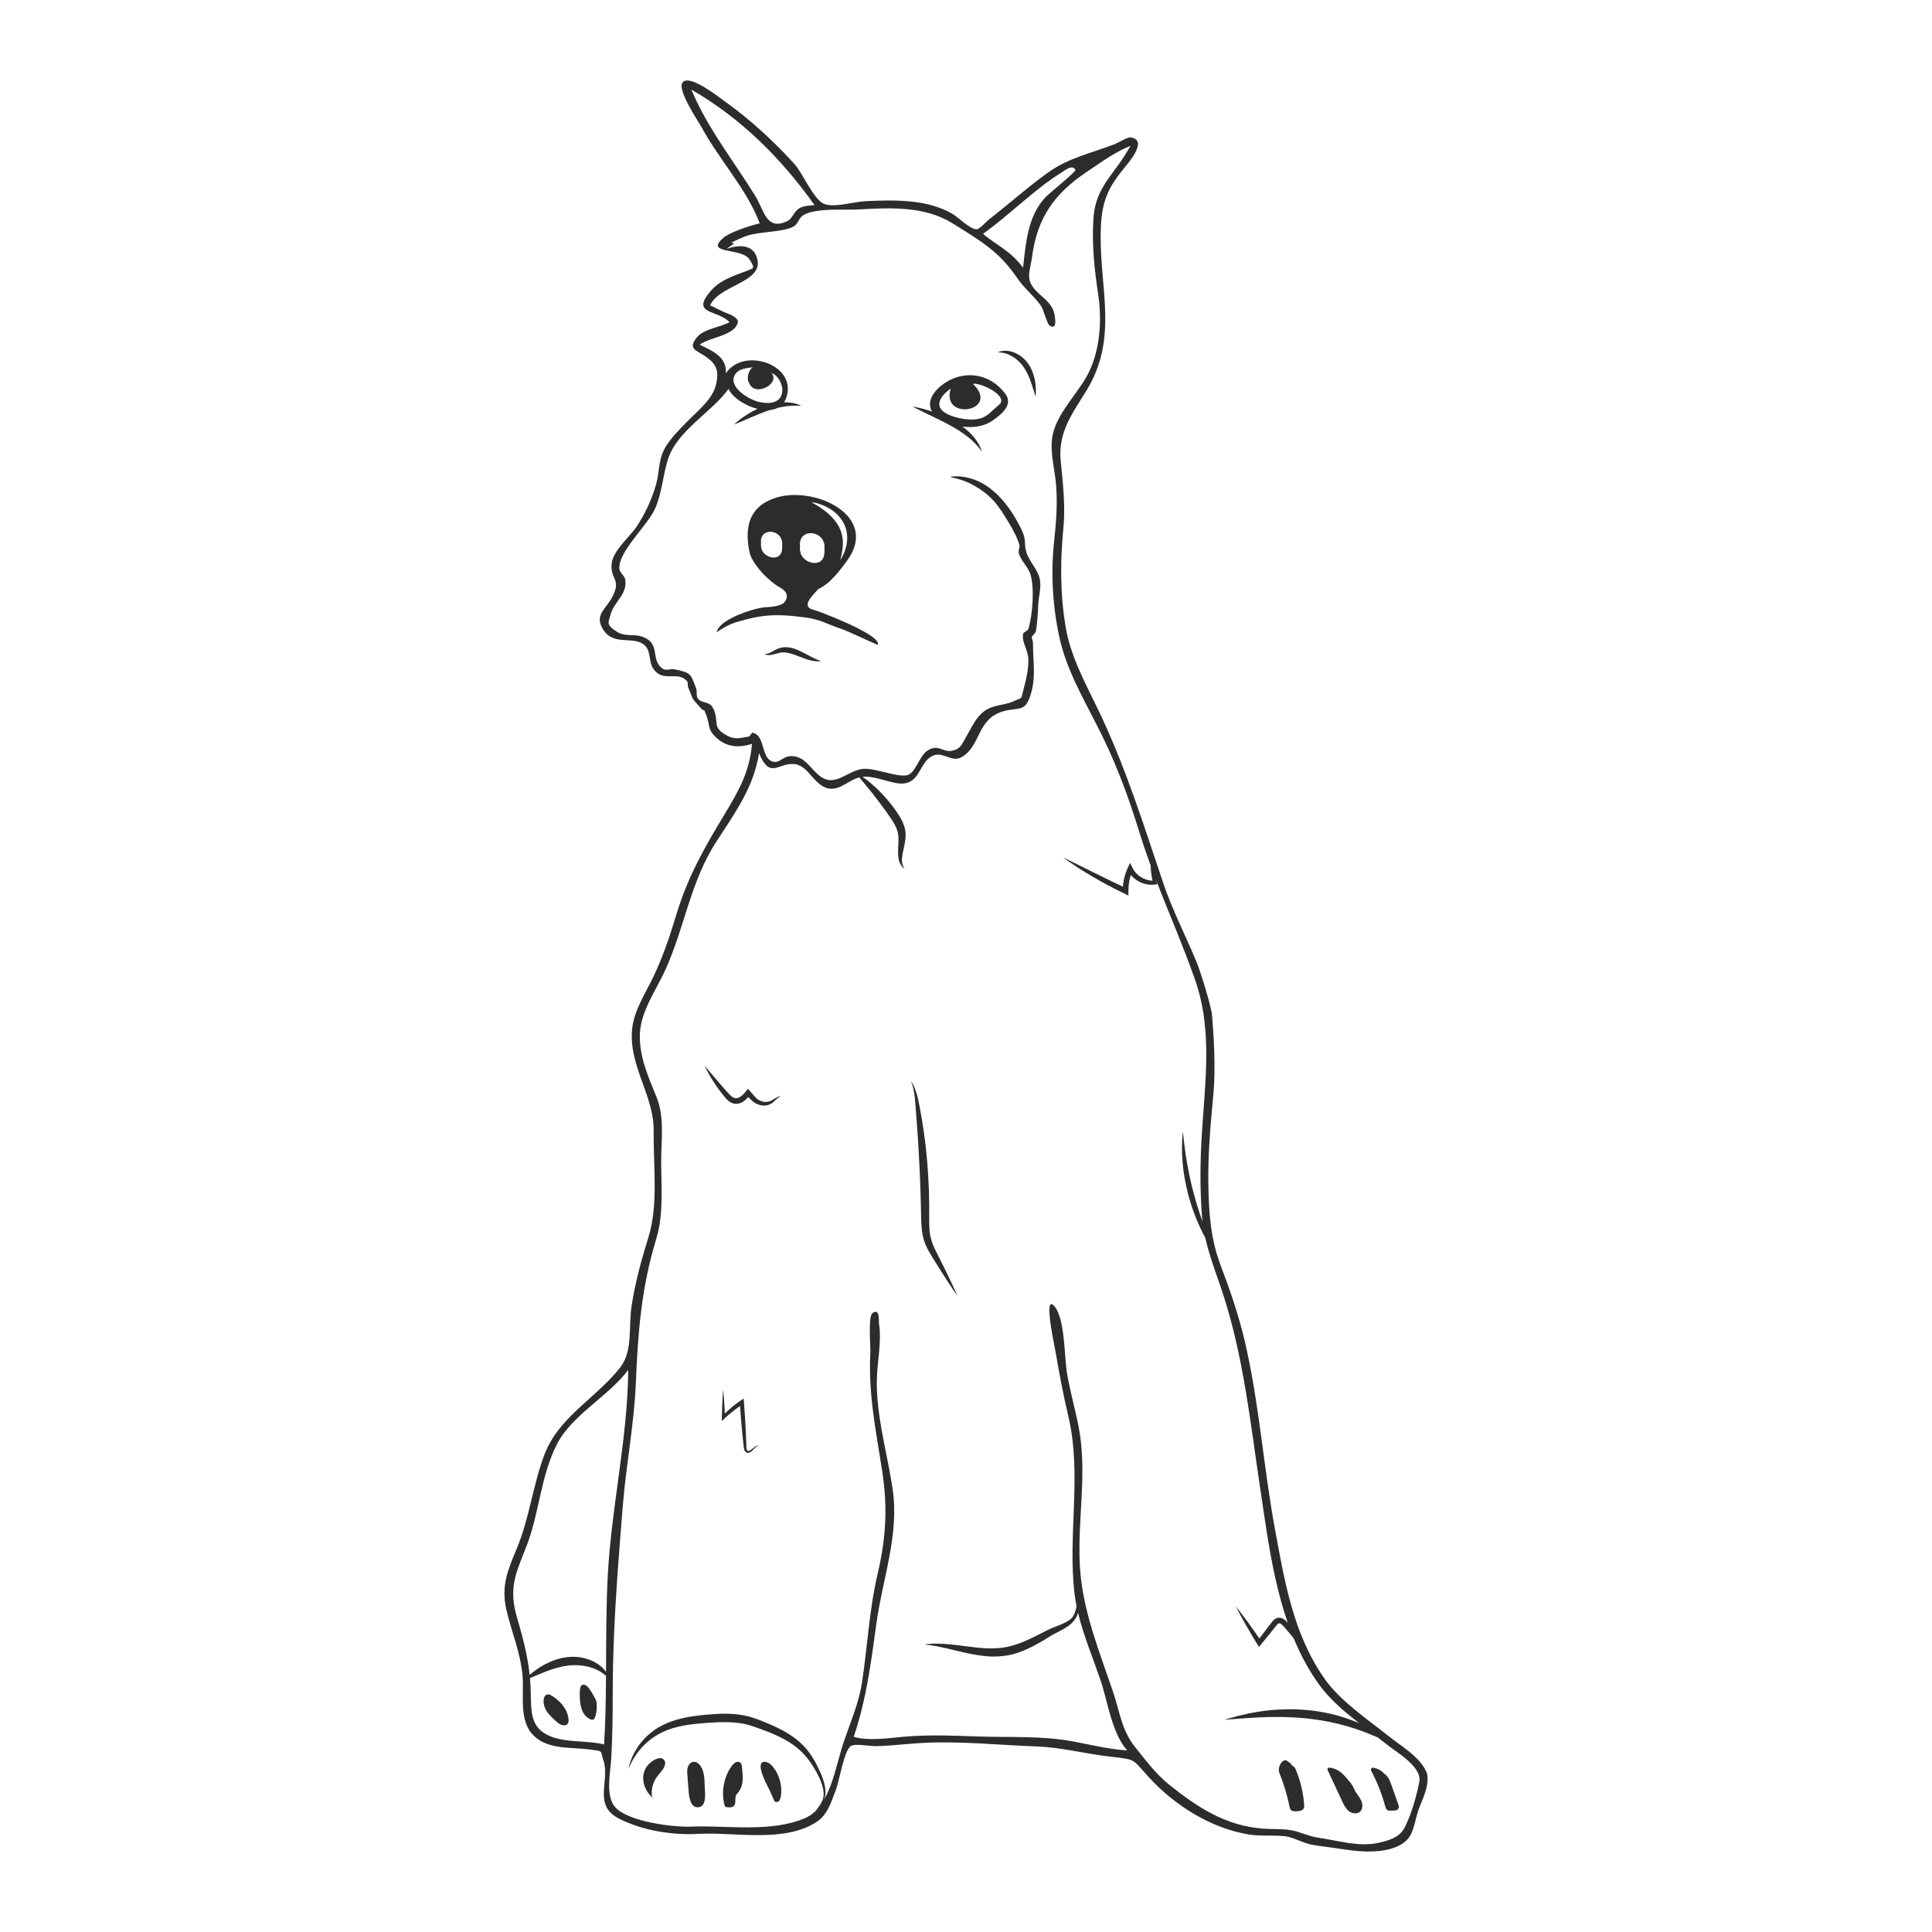 <?xml version="1.0" encoding="utf-8"?>
<!-- Designed by Vexels.com - 2020 All Rights Reserved - https://vexels.com/terms-and-conditions/  -->
<svg version="1.1" id="Layer_1" xmlns="http://www.w3.org/2000/svg" xmlns:xlink="http://www.w3.org/1999/xlink" x="0px" y="0px"
	 viewBox="0 0 1200 1200" enable-background="new 0 0 1200 1200" xml:space="preserve">
<g>
	<path fill="#2C2C2C" d="M583.446,781.353c-1.288-2.614-2.692-5.147-3.755-7.694c-1.083-2.553-1.757-5.082-2.131-7.792
		c-0.368-2.699-0.429-5.495-0.408-8.349c0.04-5.752,0.004-11.646-0.151-17.461c-0.239-5.83-0.534-11.658-1.005-17.473
		c-0.528-5.81-1.066-11.619-1.89-17.395c-0.757-5.782-1.718-11.536-2.796-17.263c-1.124-5.646-2.226-11.709-5.532-16.61
		c0,0-0.001,0-0.001,0c0.333,0.806,0.612,1.621,0.867,2.441c1.457,4.691,1.745,9.589,2.114,14.513
		c0.473,5.779,0.867,11.558,1.27,17.328c0.335,5.777,0.761,11.54,1,17.314c0.296,5.77,0.571,11.54,0.707,17.314
		c0.239,5.789,0.313,11.506,0.425,17.364c0.106,2.946,0.291,5.969,0.838,9.006c0.508,3.029,1.553,6.104,2.962,8.797
		c1.394,2.716,2.944,5.191,4.473,7.65l4.637,7.384c3.154,4.885,6.295,9.778,9.644,14.555c0.001,0.001,0.001,0.002,0.002,0.003v0
		c-2.328-5.35-4.865-10.583-7.388-15.824L583.446,781.353z"/>
	<path fill="#2C2C2C" d="M886.457,1102.011c-0.425-1.393-1.062-2.73-1.835-4.025c-0.049-0.081-0.101-0.161-0.151-0.241
		c-4.754-7.74-14.908-13.813-21.477-19.038c-12.901-10.263-30.09-21.859-39.657-35.158c-19.925-27.699-25.411-61.024-31.435-93.718
		c-7.128-38.691-9.776-78.252-18.707-116.608c-3.774-16.21-9.155-31.801-15.046-47.31c-6.259-16.481-7.336-32.73-7.625-50.248
		c-0.131-7.931,0.1-15.814,0.528-23.681c0.59-10.825,1.566-21.62,2.599-32.464c1.552-16.3,0.165-37.722-0.891-49.608
		c-0.739-5.614-6.777-25.602-9.593-32.447c-6.778-16.475-14.94-32.02-20.65-48.953c-12.394-36.755-23.328-71.974-40.12-107.046
		c-8.164-17.052-17.546-33.72-20.609-52.584c-0.415-2.56-0.778-5.103-1.092-7.634c-0.67-5.409-1.101-10.762-1.346-16.099
		c-0.226-4.919-0.288-9.828-0.196-14.753c0.136-7.308,0.589-14.656,1.307-22.151c0.485-5.064,0.59-9.973,0.478-14.83
		c-0.206-8.987-1.187-17.786-2.106-26.99c-1.775-17.766,6.89-29.073,15.818-43.549c1.855-3.008,3.429-5.996,4.777-8.972
		c13.801-30.451,2.884-59.479,4.333-92.878c0.695-16.013,4.446-24.39,14.449-36.622c3.344-4.09,14.934-17.389,4.072-19.062
		c-1.991-0.307-7.795,3.373-9.72,4.121c-14.919,5.791-28.796,8.443-41.996,17.972c-12.534,9.048-24.088,19.376-36.303,28.868
		c-1.715,1.333-5.698,5.975-7.661,6.116c-3.707,0.267-11.897-7.798-15.151-9.672c-15.914-9.162-36.043-8.591-53.991-7.797
		c-6.863,0.304-19.771,4.35-25.789,1.601c-6.495-2.967-13.244-19.194-18.176-24.638c-12.587-13.897-27.268-27.462-42.545-38.392
		c-4.712-3.372-22.139-17.302-26.809-12.533c-4.177,4.264,9.62,24.338,11.639,28.064c11.018,20.333,27.818,38.008,36.116,59.638
		c-4.886,1.18-18.325,5.317-22.553,8.979c-11.597,10.042,9.206,6.332,15.32,12.412c1.212,1.205,3.034,4.739,3.301,5.773
		c-0.607,0.105-0.733,0.384-0.379,0.837c-8.294,3.778-19.016,5.82-26.016,13.877c-13.029,14.998,4.084,11.59,11.559,19.526
		c-5.731,3.254-15.903,4.092-20.209,9.36c-6.005,7.343-0.464,7.949,5.187,11.875c6.774,4.706,8.701,8.624,6.607,17.618
		c-2.12,9.106-11.436,16.269-18.168,23.179c-4.529,4.65-9.301,9.358-12.776,14.858c-5.104,8.08-3.864,15.377-6.331,24.103
		c-2.549,9.017-6.887,18.34-12.073,26.073c-4.181,6.233-14.601,14.827-15.428,22.788c-1.04,9.992,5.808,9.446,0.881,19.853
		c-3.979,8.407-11.566,11.484-6.697,20.37c6.49,11.847,19.511,4.192,26.41,10.749c4.028,3.829,2.21,10.145,5.334,14.549
		c6.212,8.754,14.682,0.994,20.665,7.397c1.143,1.223,0.356,2.774,0.891,4.05c4.11,9.803,1.646,5.638,7.161,12.14
		c3.966,4.675,1.619-1.148,4.112,5.129c2.286,5.755,0.527,8.408,5.579,13.39c6.66,6.569,14.185,7.102,22.797,4.478
		c-1.444,17.254-8.113,28.95-17.02,43.691c-12.839,21.25-22.905,38.932-30.14,62.898c-3.923,12.995-8.08,25.411-13.924,37.714
		c-4.972,10.468-12.184,21.067-13.351,32.796c-2.285,22.966,13.673,41.198,13.365,63.326c-0.297,21.256,3.076,45.661-3.258,66.042
		c-4.397,14.15-8.111,27.705-10.409,42.4c-2.099,13.429,0.985,28.225-7.266,38.643c-15.201,19.192-38.115,30.532-46.982,54.111
		c-7.044,18.734-9.322,39.292-16.811,57.46c-5.729,13.899-10.296,23.615-6.65,39.119c3.269,13.897,8.928,26.895,9.988,41.314
		c0.948,12.897-2.917,29.502,9.079,38.35c9.38,6.918,22.206,5.21,33.031,6.773c8.355,1.206,5.922,0.454,7.943,6.201
		c4.586,13.035-6.652,28.082,9.475,36.5c14.412,7.523,33.5,10.608,49.418,9.677c22.438-1.312,53.68,5.864,73.761-7.527
		c6.938-4.626,8.964-12.383,11.882-19.885c2.134-5.487,4.893-23.759,9.122-27.058c2.401-1.873,11.606,0.058,16.046-0.04
		c8.794-0.194,17.477-1.281,26.187-1.849c24.197-1.579,49.029,1.161,73.245,2.045c15.756,0.575,29.885,4.494,45.439,6.278
		c16.947,1.944,13.685,1.21,24.472,12.995c15.926,17.401,38.416,31.471,61.701,35.362c7.628,1.275,15.188,0.322,22.487,1.107
		c5.574,0.599,11.438,4.391,17.248,5.366c6.357,1.066,12.802,1.726,19.172,2.755c11.034,1.782,29.915,3.365,39.275-5.508
		c4.743-4.495,5.381-13.413,7.596-19.378C883.746,1116.861,887.652,1109.703,886.457,1102.011z M612.522,143.83
		c15.792-11.645,30.957-26.844,46.118-36.235c1.289-0.798,2.882-2.01,4.424-2.803c1.968-1.013,3.854-1.343,4.915,0.742
		c0.514,1.01-16.285,14.543-18.387,16.73c-11.239,11.695-12.431,28.581-14.124,43.966c-0.002,0.019-0.004,0.039-0.006,0.058
		c-8.144-10.81-15.828-13.484-24.884-21.023C611.225,144.788,611.874,144.309,612.522,143.83z M469.357,122.089
		c-13.628-22.17-29.812-42.201-39.958-66.449c0.021,0.012,0.041,0.025,0.062,0.037c30.911,17.816,55.934,42.838,76.448,71.711
		c0.004,0.005,0.007,0.01,0.011,0.015c-2.945,0.262-6.448,0.389-9.075,1.752c-0.008,0.005-0.018,0.008-0.027,0.012
		c-3.552,1.858-4.675,6.485-7.364,7.893c-0.001,0.001-0.002,0.002-0.004,0.003C475.967,144.101,474.446,130.149,469.357,122.089z
		 M376.386,1043.02c-0.106,13.497-0.355,26.988-1.166,40.464c-0.001,0.009-0.001,0.018-0.002,0.027
		c-2.725-0.679-5.544-1.07-8.402-1.344c-0.011-0.001-0.023-0.002-0.035-0.004c-8.586-0.82-17.523-0.583-25.327-3.882
		c-12.208-5.159-11.532-15.457-11.781-27.293c-0.062-2.945-0.262-5.819-0.524-8.667c0.009-0.004,0.019-0.008,0.029-0.012
		c0.003-0.001,0.006-0.003,0.01-0.004c1.528-0.648,3.04-1.296,4.543-1.936c1.711-0.728,3.417-1.441,5.127-2.087
		c4.61-1.776,9.244-3.164,13.936-3.761c4.605-0.578,9.382-0.24,13.903,1.092c1.517,0.447,3.003,1.025,4.439,1.732
		c1.867,0.919,3.641,2.074,5.264,3.518C376.394,1041.582,376.392,1042.301,376.386,1043.02z M376.413,1038.428
		c-0.486-0.674-1.002-1.329-1.573-1.94c-1.892-1.946-4.165-3.558-6.643-4.725c-4.963-2.336-10.595-3.156-16.069-2.471
		c-5.41,0.679-10.513,2.646-15.058,5.249c-2.884,1.673-5.561,3.596-8.074,5.71c-0.01,0.008-0.019,0.016-0.029,0.024
		c-0.002,0.002-0.005,0.004-0.008,0.006c-0.029-0.271-0.045-0.547-0.076-0.817c-0.009-0.078-0.015-0.157-0.024-0.234
		c-0.243-2.093-0.551-4.163-0.886-6.225c-0.095-0.584-0.185-1.17-0.287-1.753c-0.304-1.737-0.637-3.468-0.998-5.195
		c-1.427-6.825-3.269-13.594-5.337-20.551c-5.734-19.292-1.107-27.801,5.679-45.194c7.903-20.255,8.678-43.001,18.759-63.025
		c9.256-18.384,31.913-29.716,44.428-46.448c0,0.01,0,0.019,0,0.029v0c-0.379,42.073-10.233,84.129-12.642,126.197
		C376.44,997.514,376.533,1017.978,376.413,1038.428z M508.793,1122.313c-0.416,0.524-0.843,1.033-1.287,1.518
		c-0.202,0.22-0.409,0.431-0.615,0.643c-0.028,0.029-0.055,0.058-0.083,0.087c0.008-0.011,0.017-0.021,0.025-0.032
		c0.734-1.013,1.608-1.902,2.44-2.845C509.114,1121.896,508.956,1122.107,508.793,1122.313z M881.66,1106.221
		c-0.242,1.274-0.518,2.591-0.813,3.928c-0.159,0.718-0.333,1.449-0.505,2.179c-0.147,0.617-0.294,1.232-0.451,1.855
		c-0.238,0.948-0.482,1.899-0.743,2.853c-0.397,1.445-0.817,2.888-1.264,4.323c-1.397,4.499-3.035,8.846-4.859,12.615
		c-0.144,0.298-0.281,0.62-0.428,0.911c-1.579,3.129-3.989,5.199-6.918,6.682c-2.943,1.49-6.41,2.387-10.093,3.166
		c-11.776,2.491-25.224-1.656-36.927-3.342c-6.048-0.871-11.686-3.88-17.447-4.748c-5.51-0.831-11.318-0.401-17.11-0.878
		c-22.97-1.892-40.089-13.009-57.742-27.144c-8.517-6.82-14.463-14.995-21.272-23.402c-8.377-10.342-9.538-21.923-13.749-34.376
		c-0.128-0.379-0.259-0.757-0.388-1.136c-4.117-12.1-8.547-24.015-12.23-36.087c-1.81-5.931-3.425-11.903-4.743-17.952
		c-0.045-0.206-0.093-0.411-0.136-0.617c-1.471-6.868-2.55-13.838-3.029-20.977c-0.319-4.778-0.393-9.54-0.342-14.293
		c0-0.059,0.001-0.117,0.001-0.176c0.282-24.475,4.236-48.667-0.486-73.222c-2.15-11.181-5.322-22.071-7.239-33.314
		c-0.049-0.291-0.091-0.63-0.137-0.942c-1.401-9.516-1.27-28.632-5.909-37.976c-0.206-0.416-0.408-0.842-0.634-1.217
		c-0.379-0.629-0.783-1.204-1.222-1.706c-0.051-0.059-0.094-0.094-0.144-0.148c-1.912-2.088-2.724-1.01-2.884,1.712
		c-0.41,6.997,3.452,24.758,3.838,26.992c2.31,13.369,4.728,26.457,7.857,39.65c8.692,36.648-0.516,73.637,3.932,110.706
		c0.307,2.556,0.745,5.119,1.268,7.684c-0.318,1.495-0.74,2.955-1.321,4.348c-0.548,1.203-1.188,2.351-2.076,3.191
		c-0.174,0.153-0.372,0.276-0.554,0.419c-0.848,0.666-1.757,1.255-2.709,1.786c-0.101,0.056-0.21,0.101-0.312,0.155
		c-2.25,1.198-4.746,2.027-7.272,3.058c-1.324,0.532-2.671,1.096-4.014,1.77c-1.286,0.655-2.525,1.261-3.766,1.92
		c-2.476,1.292-4.953,2.539-7.454,3.671c-4.966,2.333-10.061,4.167-15.265,5.061c-5.221,0.836-10.638,0.766-16.119,0.236
		c-2.734-0.268-5.503-0.608-8.28-0.956c-2.779-0.381-5.576-0.742-8.404-1.025c-0.039-0.004-0.079-0.006-0.118-0.011
		c-5.59-0.608-11.336-0.849-16.92-0.072c11.281,1.172,21.754,4.824,33.149,6.651c2.84,0.442,5.735,0.771,8.67,0.858
		c2.933,0.092,5.905-0.129,8.86-0.534c5.928-0.911,11.464-3.153,16.599-5.739c2.559-1.333,5.038-2.758,7.477-4.206
		c1.219-0.709,2.421-1.503,3.592-2.22c1.117-0.695,2.317-1.333,3.554-1.965c2.477-1.25,5.084-2.568,7.517-4.305
		c1.216-0.864,2.339-1.901,3.311-3.058c1.081-1.189,1.781-2.572,2.326-3.949c0.01-0.027,0.017-0.055,0.026-0.083
		c0.137-0.379,0.244-0.762,0.361-1.144c0.062,0.258,0.123,0.516,0.187,0.774c3.394,13.802,9.16,27.596,13.66,40.734
		c4.801,14.016,6.871,32.608,16.659,44.013c-3.962-0.241-7.798-0.731-11.587-1.339h-0.001c-7.541-1.21-14.884-2.924-22.573-4.339
		c-19.04-3.503-39.825-2.307-59.147-2.989c-15.435-0.545-30.248-1.167-45.696,0.202c-9.424,0.835-21.47,2.721-30.798,0.043
		c7.934-23.783,10.64-45.529,14.048-70.25c3.859-27.995,14.298-55.18,10.117-83.571c-0.699-4.751-1.567-9.521-2.49-14.302
		c-1.881-9.743-3.994-19.538-5.477-29.351c-1.187-7.859-1.972-15.728-1.876-23.588c0.138-11.408,3.143-24.232,1.383-35.463
		c-0.024-0.154-0.04-0.344-0.052-0.551c-0.086-1.455,0.046-4.046-0.535-5.615c-0.097-0.262-0.217-0.49-0.359-0.684
		c-0.048-0.065-0.091-0.136-0.145-0.192c-0.017-0.017-0.038-0.027-0.055-0.043c-0.052-0.049-0.108-0.088-0.165-0.129
		c-0.046-0.033-0.083-0.078-0.133-0.104c-0.017-0.009-0.037-0.013-0.054-0.021c-0.126-0.061-0.264-0.104-0.414-0.122
		c-0.053-0.006-0.114,0.003-0.17,0.003c-0.131-0.001-0.263-0.001-0.412,0.031c-0.107,0.022-0.231,0.075-0.347,0.115
		c-0.117,0.041-0.227,0.068-0.354,0.128c-0.269,0.126-0.558,0.289-0.876,0.507c-2.836,1.946-1.12,20.783-1.316,24.543
		c-1.348,25.833,3.429,48.079,7.337,73.457c3.494,22.693,2.401,41.769-2.845,64.086c-5.273,22.433-6.225,45.08-9.762,67.755
		c-2.062,13.217-7.594,25.329-11.702,37.855c-2.293,6.993-4.315,16.456-7.506,25.096c-0.293,0.792-0.592,1.58-0.906,2.356
		c-0.015,0.039-0.031,0.078-0.047,0.117c-0.915,2.254-1.926,4.424-3.055,6.453c-0.106,0.191-0.216,0.377-0.324,0.565
		c0.11-0.259,0.223-0.516,0.313-0.783c0.156-0.463,0.284-0.935,0.371-1.418c0.299-1.632,0.283-3.267,0.084-4.881
		c-0.25-2.021-0.792-4.006-1.433-5.897c-1.175-3.438-2.797-6.647-4.427-9.868c-1.688-3.195-3.713-6.28-6.134-9.078
		c-4.882-5.607-11.242-9.708-17.748-12.834c-3.258-1.612-6.594-2.976-9.936-4.315c-1.701-0.637-3.302-1.282-5.105-1.866
		c-1.791-0.586-3.612-1.064-5.446-1.416c-7.353-1.483-14.751-1.223-21.888-0.632c-7.116,0.553-14.365,1.497-21.417,3.649
		c-3.51,1.106-6.931,2.592-10.137,4.456c-3.192,1.908-6.094,4.254-8.619,6.917c-4.095,4.311-7.176,9.507-8.953,15.042
		c-0.416,1.295-0.783,2.603-1.049,3.929c2.648-6.605,6.732-12.468,11.945-16.949c5.174-4.543,11.387-7.534,18.027-9.155
		c6.612-1.769,13.576-2.252,20.585-2.786c6.983-0.46,13.915-0.598,20.536,0.587c1.655,0.294,3.277,0.699,4.864,1.196
		c1.576,0.495,3.283,1.141,4.928,1.677c3.286,1.188,6.568,2.4,9.723,3.828c6.339,2.79,12.378,6.17,17.188,11.002
		c2.431,2.384,4.537,5.122,6.433,8.046c1.933,2.909,3.602,6.015,4.97,9.204c0.779,1.88,1.472,3.837,1.841,5.825
		c0.255,1.379,0.36,2.773,0.21,4.17c-0.183,1.692-0.796,3.329-1.742,4.801c-0.903,1.455-2.102,2.757-2.98,4.264
		c-0.007,0.011-0.015,0.022-0.021,0.033c-0.468,0.472-0.949,0.926-1.448,1.352c-0.156,0.134-0.32,0.257-0.479,0.386
		c-0.62,0.498-1.255,0.973-1.924,1.396c-0.084,0.053-0.172,0.099-0.257,0.15c-0.752,0.461-1.532,0.879-2.35,1.237
		c-0.011,0.005-0.02,0.012-0.031,0.017c-21.363,9.286-48.526,4.49-71.397,5.379c-10.496,0.408-38.383-2.888-46.709-11.984
		c-6.294-6.876-3.071-21.612-2.573-29.871c0.833-13.82,0.945-27.615,0.966-41.456c0.038-24.784,1.261-48.976,2.957-73.277
		c1-14.33,2.164-28.698,3.349-43.248c2.049-25.141,7.023-50.461,8.052-75.636c1.296-31.657,3.415-59.128,12.678-89.623
		c0.015-0.05,0.028-0.098,0.043-0.148c4.697-15.427,2.977-32.326,3.015-48.298c0.032-13.337,2.147-27.083-2.89-39.576
		c-5.094-12.64-10.869-25.197-10.336-39.262c0.538-14.188,10.124-27.135,15.835-39.765c12.056-26.663,15.587-54.936,31.755-79.791
		c2.743-4.216,5.529-8.394,8.222-12.599c0.178-0.277,0.354-0.554,0.53-0.832c0.564-0.887,1.128-1.775,1.681-2.666
		c0.806-1.295,1.595-2.595,2.372-3.9c0.332-0.558,0.656-1.118,0.981-1.678c0.475-0.818,0.941-1.64,1.401-2.463
		c0.338-0.606,0.68-1.211,1.01-1.821c0.647-1.195,1.272-2.398,1.88-3.609c0.379-0.759,0.738-1.526,1.1-2.292
		c0.275-0.581,0.546-1.165,0.811-1.751c0.384-0.853,0.762-1.708,1.122-2.572c0.187-0.447,0.357-0.901,0.537-1.351
		c2.189-5.498,3.865-11.216,4.749-17.283c0.009,0.02,0.016,0.037,0.025,0.057c0.388,0.937,0.77,1.777,1.146,2.545
		c6.392,13.025,11.421,2.933,21.241,4.246c8.967,1.199,12.587,15.419,22.853,15.273c3.88-0.055,7.311-2.302,10.845-4.317
		c0.417-0.238,0.837-0.472,1.258-0.7c0.152-0.082,0.303-0.161,0.455-0.241c0.444-0.233,0.893-0.452,1.343-0.661
		c0.161-0.075,0.321-0.15,0.482-0.221c0.497-0.217,0.999-0.412,1.507-0.586c0.051-0.017,0.104-0.031,0.155-0.048
		c0.133-0.044,0.266-0.084,0.4-0.125c0.189-0.057,0.377-0.115,0.568-0.164c0.005,0.006,0.01,0.012,0.015,0.018
		c2.836,3.395,5.649,6.757,8.357,10.162c3.657,4.653,7.186,9.356,10.513,14.203c1.661,2.403,3.198,4.767,4.202,7.209
		c0.509,1.22,0.868,2.449,1.056,3.711c0.196,1.268,0.216,2.661,0.212,4.085c-0.072,2.861-0.391,5.916-0.198,9.083
		c0.125,1.571,0.384,3.202,1.038,4.693c0.109,0.257,0.245,0.499,0.377,0.744c0.633,1.174,1.501,2.196,2.545,2.908
		c-1.726-2.589-1.856-5.449-1.372-8.265c0.398-2.832,1.25-5.686,1.709-8.796c0.232-1.56,0.429-3.175,0.318-4.894
		c-0.065-1.726-0.468-3.428-0.998-5.015c-1.095-3.191-2.824-5.923-4.548-8.453c-3.476-5.029-7.416-9.743-11.819-13.968
		c-2.912-2.824-6.029-5.433-9.334-7.773c0.029-0.003,0.058-0.007,0.088-0.01c0.238-0.024,0.474-0.058,0.715-0.072
		c0.46-0.026,0.925-0.026,1.391-0.017c0.147,0.003,0.294,0.004,0.442,0.01c0.866,0.035,1.741,0.131,2.621,0.259
		c0.097,0.014,0.194,0.027,0.292,0.042c0.807,0.123,1.619,0.29,2.432,0.466c0.345,0.075,0.689,0.15,1.034,0.232
		c0.389,0.092,0.777,0.192,1.166,0.291c2.226,0.57,4.442,1.226,6.594,1.784c0.065,0.017,0.133,0.037,0.198,0.054
		c0.076,0.02,0.147,0.031,0.222,0.05c0.976,0.247,1.943,0.476,2.885,0.655c0.381,0.072,0.759,0.14,1.133,0.196
		c0.324,0.049,0.646,0.094,0.964,0.129c0.726,0.079,1.443,0.139,2.135,0.132c0.021,0,0.042,0,0.063-0.001
		c0.354-0.004,0.703-0.022,1.046-0.052c0.101-0.009,0.198-0.026,0.298-0.037c0.272-0.032,0.549-0.051,0.813-0.102
		c0.214-0.041,0.395-0.112,0.598-0.163c0.303-0.074,0.609-0.147,0.891-0.242c0.201-0.068,0.387-0.15,0.578-0.228
		c0.284-0.115,0.562-0.235,0.826-0.37c0.157-0.081,0.31-0.165,0.461-0.252c0.294-0.17,0.575-0.353,0.844-0.547
		c0.099-0.071,0.2-0.138,0.295-0.211c0.429-0.334,0.824-0.701,1.2-1.087c0.064-0.065,0.126-0.132,0.189-0.199
		c2.139-2.287,3.524-5.321,5.258-8.069c0.084-0.134,0.166-0.268,0.252-0.4c0.396-0.607,0.807-1.202,1.257-1.762
		c0.023-0.029,0.047-0.057,0.07-0.086c0.333-0.41,0.691-0.798,1.066-1.17c0.073-0.072,0.143-0.144,0.218-0.215
		c0.356-0.337,0.739-0.649,1.141-0.944c0.089-0.066,0.171-0.138,0.263-0.201c0.487-0.334,1-0.644,1.564-0.907
		c0.005-0.002,0.009-0.003,0.014-0.005c0.397-0.184,0.788-0.328,1.175-0.44c0.032-0.009,0.063-0.016,0.093-0.025
		c0.461-0.127,0.913-0.193,1.362-0.232c0.197-0.019,0.393-0.026,0.588-0.03c0.224-0.003,0.448,0.004,0.669,0.018
		c0.331,0.019,0.658,0.066,0.985,0.118c0.205,0.033,0.409,0.07,0.613,0.114c0.046,0.01,0.091,0.021,0.136,0.031
		c3.782,0.858,7.315,3.318,11.332,1.763c0.012-0.004,0.023-0.007,0.035-0.011c0.416-0.163,0.836-0.36,1.264-0.616
		c0.001-0.001,0.002-0.001,0.003-0.002c0.674-0.405,1.293-0.845,1.879-1.309c0.119-0.094,0.228-0.194,0.343-0.29
		c0.45-0.375,0.879-0.765,1.284-1.172c0.128-0.129,0.255-0.26,0.38-0.392c0.404-0.431,0.789-0.875,1.153-1.332
		c0.068-0.086,0.141-0.168,0.208-0.255c3.358-4.358,5.128-9.794,8.147-14.47c0.065-0.1,0.132-0.198,0.198-0.297
		c0.288-0.436,0.584-0.867,0.899-1.287c0.086-0.115,0.182-0.224,0.27-0.338c0.489-0.631,1.021-1.235,1.587-1.819
		c0.25-0.258,0.495-0.519,0.763-0.767c0.241-0.223,0.505-0.432,0.761-0.645c0.322-0.269,0.654-0.531,1.002-0.784
		c0.253-0.183,0.516-0.361,0.783-0.535c0.427-0.277,0.879-0.538,1.345-0.79c0.232-0.126,0.457-0.256,0.7-0.375
		c0.74-0.361,1.515-0.7,2.359-0.995c0.201-0.07,0.385-0.118,0.581-0.182c0.548-0.179,1.082-0.342,1.596-0.479
		c0.381-0.102,0.747-0.191,1.11-0.274c0.267-0.061,0.525-0.114,0.782-0.166c0.729-0.146,1.41-0.253,2.07-0.348
		c1.688-0.242,3.153-0.375,4.462-0.605c0.034-0.006,0.072-0.011,0.106-0.017c0.545-0.099,1.07-0.213,1.56-0.367
		c0.018-0.006,0.037-0.01,0.055-0.015c0.335-0.107,0.658-0.23,0.971-0.378c0.04-0.019,0.082-0.035,0.122-0.055
		c0.242-0.12,0.474-0.265,0.703-0.417c0.086-0.057,0.175-0.109,0.259-0.171c0.177-0.129,0.346-0.285,0.516-0.438
		c0.128-0.116,0.257-0.224,0.381-0.355c0.115-0.12,0.226-0.265,0.339-0.399c0.17-0.202,0.34-0.408,0.503-0.643
		c0.055-0.079,0.108-0.173,0.162-0.256c0.16-0.246,0.316-0.516,0.47-0.799c0.543-0.995,1.06-2.202,1.558-3.731
		c3.869-11.882,1.569-21.256,1.702-32.774c0.015-1.24-0.792-2.847-0.783-3.631c0.01-0.804,2.442-2.63,2.589-3.657
		c0.779-5.449,1.248-10.425,1.415-15.969c0.141-4.709,1.704-10.218,1.245-14.818c-0.746-7.485-6.898-12.036-8.741-18.812
		c-1.49-5.477,0.362-7.012-2.934-13.721c-1.068-2.176-2.233-4.366-3.494-6.528c-0.478-0.82-0.969-1.636-1.476-2.445
		c-3.363-5.37-7.37-10.448-12.105-14.553c-0.057-0.05-0.112-0.103-0.17-0.153c-0.688-0.591-1.398-1.152-2.116-1.699
		c-0.12-0.091-0.234-0.19-0.354-0.28c-0.831-0.619-1.682-1.21-2.554-1.765c-0.073-0.047-0.145-0.095-0.219-0.141
		c-0.675-0.423-1.36-0.827-2.06-1.209c-0.084-0.046-0.171-0.087-0.255-0.132c-0.682-0.365-1.371-0.716-2.077-1.039
		c-4.989-2.284-11.127-3.274-14.5-2.973l-2.206,0.072c-1.645,0.864,5.564,0.725,13.836,5.422
		c11.787,6.693,15.635,12.936,21.92,23.31c2.617,4.318,5.255,9.09,6.612,13.853c0.395,1.388-0.882,3.291-0.356,5.167
		c0.582,2.076,1.732,3.901,2.962,5.688c1.636,2.376,3.42,4.683,4.24,7.406c2.653,8.796,1.235,25.007-1.195,33.677
		c-0.374,1.336-3.195,2.214-3.347,3.104c-0.946,5.541,2.832,9.44,3.198,15.499c0.334,5.559-1.275,12.851-2.765,18.311
		c-1.353,4.96-1.176,5.817-2.245,6.414c-0.041,0.022-0.086,0.044-0.13,0.065c-0.052,0.026-0.106,0.052-0.164,0.078
		c-0.682,0.306-1.768,0.627-3.683,1.528c-5.159,2.428-10.985,2.165-16.134,4.839c-0.745,0.387-1.476,0.834-2.189,1.361
		c-5.234,3.87-7.677,9.741-10.855,15.208c-2.657,4.571-3.539,7.162-6.526,8.56c-0.704,0.329-1.522,0.594-2.511,0.801
		c-5.84,1.225-8.197-3.899-14.298-0.697c-0.416,0.218-0.848,0.473-1.301,0.773c-4.592,3.043-7.02,12.793-11.579,14.859
		c-0.01,0.004-0.019,0.012-0.029,0.016c-5.43,2.417-20.768-4.461-28.507-3.633c-2.833,0.303-5.573,1.538-8.267,2.887
		c-0.069,0.034-0.136,0.069-0.204,0.103c-4.42,2.223-8.722,4.698-13.119,3.807c-6.424-1.301-9.932-8.326-15.171-12.188
		c-0.131-0.096-0.267-0.184-0.4-0.276c-0.314-0.216-0.632-0.424-0.96-0.615c-0.206-0.121-0.418-0.231-0.63-0.34
		c-0.27-0.139-0.546-0.269-0.828-0.389c-0.259-0.111-0.524-0.212-0.793-0.305c-0.251-0.086-0.51-0.157-0.771-0.225
		c-0.308-0.082-0.62-0.158-0.942-0.214c-0.139-0.024-0.286-0.031-0.427-0.05c-0.187-0.025-0.373-0.05-0.564-0.066
		c-0.224-0.018-0.439-0.053-0.67-0.058c-0.622-0.014-1.266,0.011-1.943,0.099c-0.003,0-0.004,0-0.007,0
		c-0.097,0.013-0.186,0.036-0.281,0.052c-0.271,0.046-0.521,0.115-0.772,0.185c-0.083,0.023-0.175,0.036-0.256,0.061c0,0,0,0,0,0
		c-0.012,0.004-0.026,0.007-0.039,0.012c-0.027,0.009-0.056,0.015-0.084,0.024c-0.033,0.011-0.069,0.02-0.103,0.031
		c-0.084,0.03-0.163,0.065-0.246,0.097c-1.749,0.671-3.063,1.822-4.534,2.498c-0.026,0.012-0.052,0.021-0.078,0.032
		c-0.127,0.057-0.257,0.108-0.387,0.157c-0.015,0.006-0.031,0.01-0.046,0.015c-0.042,0.015-0.084,0.028-0.126,0.042
		c-0.056,0.018-0.111,0.038-0.167,0.056c-0.052,0.016-0.105,0.03-0.158,0.045c-0.031,0.009-0.065,0.012-0.097,0.02
		c-0.105,0.027-0.215,0.045-0.323,0.065c-0.796,0.151-1.669,0.13-2.703-0.209c-1.57-0.514-2.642-1.576-3.465-2.914
		c-3.003-4.884-2.482-13.671-8.93-14.973c-0.002,0-0.003-0.001-0.006-0.002c-0.158-0.032-0.888,1.253-1.549,1.982
		c-0.025,0.027-0.051,0.054-0.076,0.079c-0.054,0.057-0.106,0.1-0.159,0.147c-0.148,0.132-0.29,0.236-0.414,0.258
		c-6.711,1.191-9.312,2.028-14.916-1.417c-7.61-4.679-3.709-7.427-6.651-14.954c-2.434-6.229-6.688-3.647-9.929-7.047
		c-1.337-1.403-0.491-4.715-1.21-6.566c-3.548-9.137-2.975-9.61-13.406-11.799c-2.617-0.549-5.06,1.201-7.449-0.457
		c-7.997-5.55-0.568-15.984-13.031-19.923c-5.759-1.82-10.079,0.452-15.71-3.192c-6.709-4.342-4.81-5.747-3.357-10.987
		c2.048-7.384,10.435-12.158,8.897-21.189c-0.412-2.42-3.416-4.311-3.618-6.571c-0.956-10.716,17.707-27.073,22.258-37.692
		c1.052-2.454,1.859-4.898,2.539-7.334c0.139-0.495,0.263-0.989,0.39-1.484c1.885-7.309,2.714-14.549,5.031-21.769
		c5.638-17.571,27.671-29.622,37.567-43.533c0.003,0.006,0.007,0.012,0.01,0.017c2.709,5.448,10.36,10.467,17.972,12.343
		c-1.895,0.887-3.736,1.869-5.505,2.959c-3.225,1.963-6.264,4.178-9.079,6.715c3.565-1.29,6.955-2.828,10.336-4.289
		c3.389-1.44,6.736-2.886,10.156-4.04c0.657-0.235,1.32-0.449,1.982-0.662c1.704-0.174,3.296-0.599,4.709-1.308
		c1.23-0.291,2.466-0.556,3.715-0.767c3.549-0.576,7.171-0.729,10.957-0.531c-3.29-1.559-7.014-2.219-10.715-2.189
		c-0.008,0-0.017-0.001-0.025-0.001c0.415-0.633,0.785-1.324,1.086-2.097c6.892-17.731-16.442-28.847-30.582-21.753
		c-1.212,0.608-2.346,1.366-3.398,2.249c-1.21,1.016-2.307,2.204-3.235,3.605c-0.001,0.001-0.003,0.003-0.004,0.004
		c-0.012,0.018-0.026,0.033-0.038,0.051c0.627-10.575-8.372-13.802-16.23-17.804c0.794-0.605,1.735-1.145,2.776-1.644
		c4.156-1.994,9.91-3.333,14.357-5.506c3.321-1.623,5.913-3.71,6.56-6.884c0,0,0.824-2.722-6.524-5.414
		c-4.191-1.535-8.228-4.088-10.686-4.913c5.027-12.296,31.822-14.194,29.48-27.85c-1.967-11.468-13.378-9.424-19.283-7.311
		c1.623-1.046,3.098-2.321,4.718-3.371c-0.615-0.159-1.231-0.318-1.847-0.476c0.013-0.007,0.026-0.012,0.039-0.019
		c2.8-1.403,5.589-2.695,8.452-3.819c8.458-3.32,23.683-2.378,30.56-6.362c0,0,0.001,0,0.001-0.001
		c2.444-1.416,2.955-5.204,5.807-6.923c0.479-0.289,1-0.553,1.558-0.795c8.36-3.63,24.993-2.248,33.088-2.721
		c19.528-1.141,40.687-2.082,57.745,8.493c18.061,11.197,29.235,17.64,40.72,34.575c4.122,6.077,10.352,10.857,14.507,16.876
		c1.438,2.082,3.799,11.088,5.043,11.97c1.301,0.924,2.179,1.099,2.76,0.809c1.714-0.854,0.829-5.781,0.466-7.729
		c-0.004-0.02-0.011-0.038-0.015-0.059c-0.769-4.021-3.287-6.866-6.096-9.486c-0.418-0.39-0.842-0.777-1.268-1.16
		c-3.151-2.835-6.389-5.572-7.76-9.483c-1.579-4.501,0.585-10.068,1.215-14.99c3.12-24.382,13.671-39.512,34.085-53.182
		c3.161-2.117,6.36-4.35,9.62-6.513c3.382-2.245,6.829-4.415,10.372-6.303c2.303-1.228,4.646-2.337,7.036-3.269
		c0.002,0,0.002-0.001,0.003-0.001c-0.013,0.076-0.059,0.146-0.083,0.22c-0.122,0.242-0.238,0.471-0.359,0.708
		c-0.332,0.481-0.732,0.919-0.825,1.295c-0.146,0.09-0.187,0.214-0.185,0.311c-5.398,9.396-11.471,15.698-15.814,23.377
		c-0.044,0.079-0.088,0.159-0.133,0.238c-2.986,5.346-5.135,11.369-5.608,19.595c-0.943,16.451,0.668,30.738,3.076,47.014
		c1.049,7.087,1.362,14.791,0.714,22.434c-0.644,7.6-2.255,15.129-5.049,21.943c-0.961,2.343-2.046,4.611-3.3,6.756
		c-6.43,11.004-16.851,21.51-20.287,33.879c-2.547,9.169,0.073,19.427,1.239,28.582c0.928,7.283,1.017,14.388,0.691,21.501
		c-0.286,6.263-0.891,12.531-1.568,18.935c-1.714,16.22-1.053,34.077,1.869,50.682c0.611,3.471,1.285,6.906,2.096,10.239
		c5.176,21.26,17.701,41.33,27.096,60.927c8.927,18.618,15.923,37.81,21.978,57.542c2.162,7.044,4.541,13.949,7.043,20.776
		c0.075,3.164,0.463,6.335,1.136,9.454c-5.207-0.218-10.223-3.405-12.407-7.933l-1.541-3.195l-1.492,3.264
		c-0.708,1.549-1.295,3.155-1.765,4.796c-0.63,2.202-1.028,4.468-1.169,6.755l-7.511-3.598l-9.907-4.846l-9.894-4.909l-9.944-4.886
		c2.975,2.207,6.041,4.276,9.141,6.296c3.112,1.998,6.25,3.961,9.452,5.811c3.186,1.882,6.425,3.671,9.692,5.406
		c3.253,1.765,6.577,3.391,9.901,5.018l2.507,1.228l-0.023-2.83c-0.007-0.842,0.046-1.686,0.103-2.528
		c0.169-2.519,0.607-5.02,1.382-7.424c3.678,4.365,9.489,6.715,15.065,5.94l1.455-0.202l-0.448-1.299
		c-0.202-0.586-0.355-1.19-0.538-1.783c8.042,20.969,17.003,41.363,24.5,62.754c9.58,27.337,6.938,56.11,4.845,84.448
		c-0.297,4.011-0.582,8.013-0.82,12.001c-0.992,16.624-1.149,33.233,0.132,49.855c0.093,1.197,0.214,2.376,0.35,3.545
		c-1.985-5.61-3.809-11.263-5.328-16.998c-1.743-6.325-3.119-12.744-4.261-19.221c-1.12-6.484-1.924-13.031-2.593-19.67
		c-0.787,6.631-0.741,13.359-0.116,20.029c0.534,5.924,1.61,11.793,3.038,17.572c0.182,0.735,0.347,1.474,0.54,2.206
		c1.451,5.282,3.228,10.472,5.344,15.516c0.476,1.134,0.95,2.269,1.463,3.386c1.122,2.466,2.348,4.882,3.638,7.261
		c1.988,8.951,4.995,17.382,8.057,26.193c0.77,2.214,1.541,4.451,2.301,6.729c13.249,39.737,17.467,80.804,23.643,121.987
		c1.341,8.937,2.638,18.109,4.101,27.346c0.084,0.536,0.171,1.072,0.257,1.608c2.995,18.666,6.718,37.562,12.909,55.322
		l-0.028-0.033c-0.433-0.5-0.901-1.002-1.446-1.48c-0.552-0.473-1.175-0.938-1.973-1.284c-0.787-0.345-1.811-0.538-2.798-0.332
		c-1.002,0.182-1.838,0.733-2.426,1.265c-0.601,0.539-1.03,1.097-1.408,1.585c-2.56,3.299-5.111,6.604-7.617,9.946
		c-2.138-3.113-4.303-6.208-6.53-9.264c-2.642-3.655-5.343-7.272-8.182-10.8c2.047,4.039,4.231,7.99,6.474,11.903
		c2.228,3.922,4.533,7.794,6.882,11.639l1.104,1.807l1.411-1.689c3.129-3.745,6.166-7.563,9.208-11.377
		c0.74-0.956,1.37-1.576,1.761-1.606c0.372-0.13,1.09,0.139,1.861,0.798c0.377,0.321,0.752,0.705,1.124,1.121l1.187,1.359
		c0.795,0.903,1.59,1.809,2.359,2.736c0.936,1.121,1.83,2.278,2.738,3.424c4.342,10.485,9.699,20.464,16.479,29.621
		c0.629,0.85,1.287,1.69,1.967,2.522c6.087,7.445,14.121,14.195,22.286,20.547c-0.354-0.156-0.703-0.323-1.059-0.475
		c-4.341-1.843-8.824-3.375-13.389-4.615c-2.286-0.613-4.584-1.184-6.916-1.581c-2.322-0.453-4.646-0.899-6.997-1.158
		c-2.347-0.284-4.695-0.563-7.054-0.653c-2.356-0.119-4.71-0.348-7.067-0.269c-4.715-0.012-9.411,0.245-14.082,0.702
		c-8.512,0.938-16.881,2.706-25.026,5.153c-0.783,0.235-1.575,0.44-2.353,0.688c9.312-0.68,18.48-1.492,27.644-1.735
		c2.292,0.005,4.578,0.025,6.859-0.02c2.284-0.062,4.559,0.145,6.834,0.203c2.279,0.032,4.541,0.246,6.807,0.416
		c2.271,0.121,4.518,0.441,6.766,0.741c9.004,1.094,17.855,3.15,26.521,5.96c4.703,1.558,9.326,3.4,13.928,5.371
		c1.934,1.481,3.829,2.948,5.65,4.402c4.105,3.278,12.923,8.557,17.479,14.621C880.791,1100.716,881.973,1103.442,881.66,1106.221z
		 M465.257,237.833c1.71,4.542,6.618,4.693,10.394,2.86c3.761-1.843,6.381-5.653,3.552-9.038c0.027,0.011,0.053,0.027,0.08,0.039
		c-0.015-0.019-0.026-0.039-0.042-0.058c6.577,2.762,9.846,14.262,2.521,17.681c-2.438,1.153-6.059,1.407-11.139,0.128
		c-4.341-1.093-13.624-6.256-14.911-12.168c-0.305-1.398-0.169-2.838,0.593-4.277c0.803-1.515,2.036-2.497,3.476-3.166
		c0.07-0.033,0.146-0.057,0.217-0.088c2.359-1.043,5.234-1.298,7.699-1.671C465.392,228.992,463.266,234.915,465.257,237.833z"/>
	<path fill="#2C2C2C" d="M505.666,378.874c-8.837-2.073-0.928-8.804,2.471-12.93c0.033-0.016,0.066-0.034,0.1-0.05
		c3.343-1.597,6.354-3.873,9.704-7.444c2.486-2.649,5.159-6.007,8.3-10.344c2.492-3.441,4.05-6.744,4.829-9.876
		c5.497-22.116-28.073-35.698-49.079-29.109c-7.885,2.473-12.612,6.643-15.161,11.827c-3.082,6.267-2.971,14.02-1.271,22.113
		c1.234,5.876,8.893,15.121,16.655,20.435c0.942,0.645,1.886,1.244,2.819,1.76c0.209,0.115,0.386,0.246,0.579,0.369
		c2.951,1.877,4.14,4.639,2.168,7.689c-0.485,0.75-1.089,1.394-1.925,1.841c-2.24,1.197-6.137,1.877-9.541,1.945
		c-5.767,0.114-21.608,4.902-28.26,11.011c-1.539,1.413-2.58,2.897-2.896,4.41c-0.014,0.07-0.04,0.14-0.051,0.21
		c8.311-5.685,11.94-6.178,15.501-7.217c15.256-4.45,25.247-3.876,39.372-2.033c9.904,1.292,13.803,4.277,22.777,7.193
		c3.297,1.072,18.174,8.115,22.37,9.867c0.095-0.164,0.146-0.337,0.174-0.515c0.029-0.188,0.019-0.384-0.022-0.586
		C543.984,393.05,508.667,379.578,505.666,378.874z M485.807,340.646c-0.277,8.915-11.755,6.147-12.981-0.311
		c-0.212-1.118-0.243-2.109-0.137-2.985c-1.12-10.378,14.112-8.78,13.117,1.247c-0.002,0.047-0.013,0.084-0.015,0.131
		C485.863,339.33,485.874,339.967,485.807,340.646z M514.979,315.735c3.341,1.944,6.277,4.621,8.364,8.011
		c2.098,3.369,3.156,7.582,2.817,11.884c-0.287,4.302-1.89,8.585-4.249,12.315c0.029-0.11,0.054-0.219,0.082-0.328
		c1.025-4.001,1.708-7.899,1.495-11.561c-0.224-3.752-1.305-7.204-3.154-10.189c-1.831-2.998-4.307-5.577-7.107-7.86
		c-2.825-2.256-5.932-4.251-9.266-6.075c-0.002-0.001-0.004-0.003-0.007-0.004C507.939,312.401,511.646,313.784,514.979,315.735z
		 M497.056,342.789c-0.246-1.293-0.282-2.44-0.158-3.453c-1.296-12.006,16.326-10.158,15.174,1.443
		c-0.001,0.055-0.015,0.097-0.017,0.152c0.082,0.695,0.095,1.432,0.017,2.218C511.752,353.462,498.474,350.26,497.056,342.789z"/>
	<path fill="#2C2C2C" d="M621.238,240.922c-0.607-0.596-1.231-1.158-1.875-1.688c-9.037-7.448-21.552-8.412-32.081-1.614
		c-8.421,5.437-11.647,12.394-8.407,17.981c-3.971-1.326-8.009-2.403-12.147-3.136c3.9,2.149,7.883,4.006,11.818,5.893
		c3.925,1.908,7.84,3.766,11.591,5.868c3.779,2.047,7.398,4.328,10.759,6.943c3.346,2.639,6.378,5.667,8.953,9.304
		c-1.252-4.293-3.92-8.167-7.128-11.351c-1.523-1.533-3.182-2.906-4.916-4.17c6.626,0.87,13.449-0.034,18.818-3.809
		c5.875-4.131,12.955-9.947,7.623-16.815C623.316,243.086,622.3,241.966,621.238,240.922z M620.359,251.536
		c-4.72,4.106-6.598,6.399-9.838,7.791c-6.176,2.651-16.292,0.682-21.85-2.012c-9.721-4.712-4.086-11.761,1.826-15.997
		c-6.272,20.766,31.421,14.026,13.759-2.955c1.639-0.21,4.229,0.381,6.926,1.444c3.531,1.392,7.237,3.596,9.238,5.892
		C622.203,247.743,622.633,249.859,620.359,251.536z"/>
	<path fill="#2C2C2C" d="M450.444,1122.106c0.283,0.263,0.693,0.32,1.076,0.365c1.507,0.177,3.251,0.275,4.305-0.817
		c1.87-1.939-0.053-5.891,2.084-7.531c4.342-5.268,3.547-9.792,2.932-16.591c-0.093-1.027-0.301-2.149-1.102-2.797
		c-1.642-1.328-3.996,0.377-5.226,2.094c-4.972,6.941-6.668,16.129-4.499,24.386
		C450.099,1121.539,450.199,1121.879,450.444,1122.106z"/>
	<path fill="#2C2C2C" d="M427.594,1110.878c0.259,3.312,0.529,10.686,4.87,11.579c0.318,0.065,0.652,0.103,1.015,0.095
		c0.312-0.007,0.592-0.054,0.863-0.112c4.904-1.035,3.429-9.902,3.336-13.693c-0.098-4-0.259-8.221-2.39-11.607
		c-1.006-1.599-2.688-3.032-4.567-2.834c-1.686,0.178-3.002,1.659-3.516,3.274c-0.514,1.616-0.387,3.356-0.255,5.046
		C427.164,1105.377,427.379,1108.127,427.594,1110.878z"/>
	<path fill="#2C2C2C" d="M407.952,1103.73c1.335-1.844,3.048-3.416,4.172-5.396c0.521-0.918,0.89-1.977,1.002-3.032
		c0.212-2-1.664-3.652-3.64-3.271c-4.641,0.897-8.657,4.883-9.694,9.586c-1.177,5.34,1.156,11.066,5.238,14.72
		C404.29,1111.969,405.352,1107.319,407.952,1103.73z"/>
	<path fill="#2C2C2C" d="M405.713,1116.961c-0.24-0.192-0.453-0.418-0.683-0.624c0.023,0.139,0.032,0.279,0.059,0.417
		L405.713,1116.961z"/>
	<path fill="#2C2C2C" d="M480.981,1118.618c0.544,0.878,1.944,0.823,2.716,0.137c0.772-0.687,1.057-1.759,1.235-2.777
		c1.185-6.765-0.842-14.021-5.36-19.193c-1.714-1.962-4.99-3.58-6.66-1.58c-1.758,3.16,1.907,10.489,5.033,16.632
		C478.958,1114.096,479.97,1116.357,480.981,1118.618z"/>
	<path fill="#2C2C2C" d="M804.832,1099.161c-0.331-0.787-0.72-1.619-1.455-2.054c-0.735-0.435-0.351-0.203-0.735-0.435l-0.903-1.194
		c-0.111-0.266-1.75-1.305-1.946-1.509c-2.587-2.686-6.71,3.398-5.153,7.235c2.745,6.766,4.863,13.787,6.317,20.943
		c0.132,0.65,0.27,1.327,0.678,1.85c0.827,1.062,2.392,1.096,3.737,1.036c1.71-0.077,3.766-0.379,4.449-1.948
		c0.285-0.654,0.251-1.397,0.202-2.109C809.503,1113.485,807.741,1106.083,804.832,1099.161z"/>
	<path fill="#2C2C2C" d="M841.412,1111.94c-1.601-4.061-3.264-5.355-6.084-8.688c-2.456-2.903-5.999-5.129-9.74-5.333
		c-0.781-0.043-1.324,0.781-0.993,1.49l9.027,19.305c1.076,2.3,2.221,4.69,4.227,6.246c2.006,1.557,5.146,1.97,6.986,0.22
		c1.801-1.713,1.629-4.702,0.568-6.95C844.34,1115.983,842.578,1114.135,841.412,1111.94z"/>
	<path fill="#2C2C2C" d="M866.804,1115.96l-2.424-6.9c-1.004-2.858-2.183-5.938-4.77-7.513c-1.84-2.181-3.969-2.965-6.462-3.588
		c-1.124-0.281-2.025,0.906-1.481,1.928c3.674,6.903,6.581,14.214,8.646,21.757c0.062,0.225,0.129,0.455,0.202,0.682
		c0.26,0.81,0.623,1.591,1.34,2.006c0.674,0.389,1.502,0.355,2.279,0.309l2.56-0.151c1.526-0.09,2.541-1.615,2.034-3.057
		L866.804,1115.96z"/>
	<path fill="#2C2C2C" d="M341.982,1052.81c-1.491-0.853-3.474-0.146-3.985,1.495c-0.654,2.098-0.399,4.553,0.508,6.602
		c1.345,3.041,3.838,5.399,6.266,7.67c1.608,1.503,3.456,3.102,5.655,3.05c2.199-0.052,3.167-1.661,2.613-4.498
		C352.183,1061.009,347.456,1055.94,341.982,1052.81z"/>
	<path fill="#2C2C2C" d="M365.844,1048.68c-1.03-1.427-2.806-2.944-4.328-2.06c-1.062,0.617-1.25,2.046-1.32,3.273
		c-0.388,6.787,0.199,15.262,6.441,17.956c0.541,0.234,1.144,0.412,1.716,0.269c2.258-0.564,3.009-10.548,1.644-12.435
		C368.827,1053.232,367.434,1050.884,365.844,1048.68z"/>
	<path fill="#2C2C2C" d="M480.29,682.881c-0.233,0.147-0.472,0.288-0.699,0.443c-1.326,0.847-2.861,1.185-4.358,1.099
		c-0.269-0.015-0.539-0.017-0.804-0.061c-1.74-0.268-3.388-1.072-4.638-2.284c-0.605-0.542-1.256-1.33-1.94-2.092l-2.01-2.27
		l-0.899-1.016l-0.42-0.474l-1.235,1.63c-1.826,2.411-4.281,4.512-6.419,4.254c-2.216-0.123-4.257-2.859-6.447-5.252
		c-2.151-2.425-4.265-4.887-6.383-7.364l-6.349-7.501c1.377,3.001,2.987,5.882,4.731,8.68c1.734,2.806,3.631,5.51,5.634,8.134
		c1.031,1.303,1.968,2.591,3.216,3.92c1.236,1.277,3.007,2.578,5.21,2.83c2.217,0.29,4.322-0.639,5.776-1.788
		c0.964-0.73,1.773-1.551,2.506-2.406l0.79,0.788c0.389,0.379,0.771,0.775,1.188,1.179c0.217,0.211,0.449,0.424,0.695,0.639
		c0.146,0.128,0.29,0.256,0.449,0.384c1.821,1.413,4.074,2.266,6.361,2.326c2.276,0.05,4.602-0.725,6.199-2.276
		c0.864-0.829,1.767-1.613,2.699-2.372c0.627-0.511,1.259-1.018,1.931-1.492c-0.478,0.17-0.953,0.356-1.424,0.559
		C482.487,681.598,481.363,682.204,480.29,682.881z"/>
	<path fill="#2C2C2C" d="M469.4,898.339c-0.766,0.426-1.425,0.983-2.085,1.497c-0.652,0.509-1.322,1.037-1.983,1.272
		c-0.65,0.246-1.146,0.008-1.432-0.452c-0.282-0.482-0.308-1.257-0.322-2.096l-0.07-2.522l-0.189-5.041
		c-0.171-3.357-0.307-6.717-0.537-10.07c-0.214-3.354-0.424-6.709-0.705-10.058l-0.184-2.193l-1.814,1.207
		c-3.553,2.364-6.851,5.1-9.859,8.112c-0.108-2.113-0.217-4.227-0.356-6.34c-0.242-2.877-0.404-5.755-0.724-8.631
		c-0.25,2.883-0.343,5.764-0.514,8.646c-0.12,2.882-0.226,5.763-0.277,8.644l-0.042,2.327l1.751-1.633
		c3.012-2.809,6.226-5.375,9.598-7.707c0.175,2.604,0.373,5.206,0.58,7.808c0.249,3.352,0.592,6.697,0.9,10.044l0.53,5.017
		l0.289,2.507c0.114,0.813,0.14,1.808,0.793,2.76c0.327,0.481,0.866,0.798,1.421,0.929c0.593,0.131,1.172-0.029,1.599-0.257
		c0.874-0.464,1.455-1.107,2.057-1.704c0.592-0.602,1.156-1.215,1.806-1.697c0.617-0.486,1.46-0.836,2.243-0.404
		C471.194,897.728,470.137,897.908,469.4,898.339z"/>
	<path fill="#2C2C2C" d="M493.161,402.862c-3.055-1.043-6.835-1.311-10.029,0.05c-1.558,0.642-2.838,1.498-4.155,2.161
		c-1.299,0.691-2.646,1.216-4.24,1.028c1.329,0.959,3.225,0.914,4.794,0.597c1.597-0.338,3.084-0.864,4.452-1.189
		c2.693-0.609,5.37-0.195,8.113,0.702c2.737,0.882,5.533,2.131,8.513,3.139c2.937,1.019,6.249,1.742,9.392,1.216
		c-3.023-0.953-5.623-2.286-8.308-3.736C499.018,405.406,496.297,403.862,493.161,402.862z"/>
	<path fill="#2C2C2C" d="M638.67,225.962c-2.115-3.055-5.082-5.485-8.484-6.899c-3.363-1.425-7.358-1.704-10.565-0.201
		c3.502-0.039,6.625,1.013,9.347,2.647c2.715,1.649,5.03,3.891,6.811,6.451c1.8,2.616,3.183,5.558,4.314,8.678
		c1.134,3.121,2.03,6.401,3.138,9.716c0.345-3.475,0.2-6.978-0.495-10.45C642.042,232.444,640.771,228.979,638.67,225.962z"/>
</g>
</svg>

